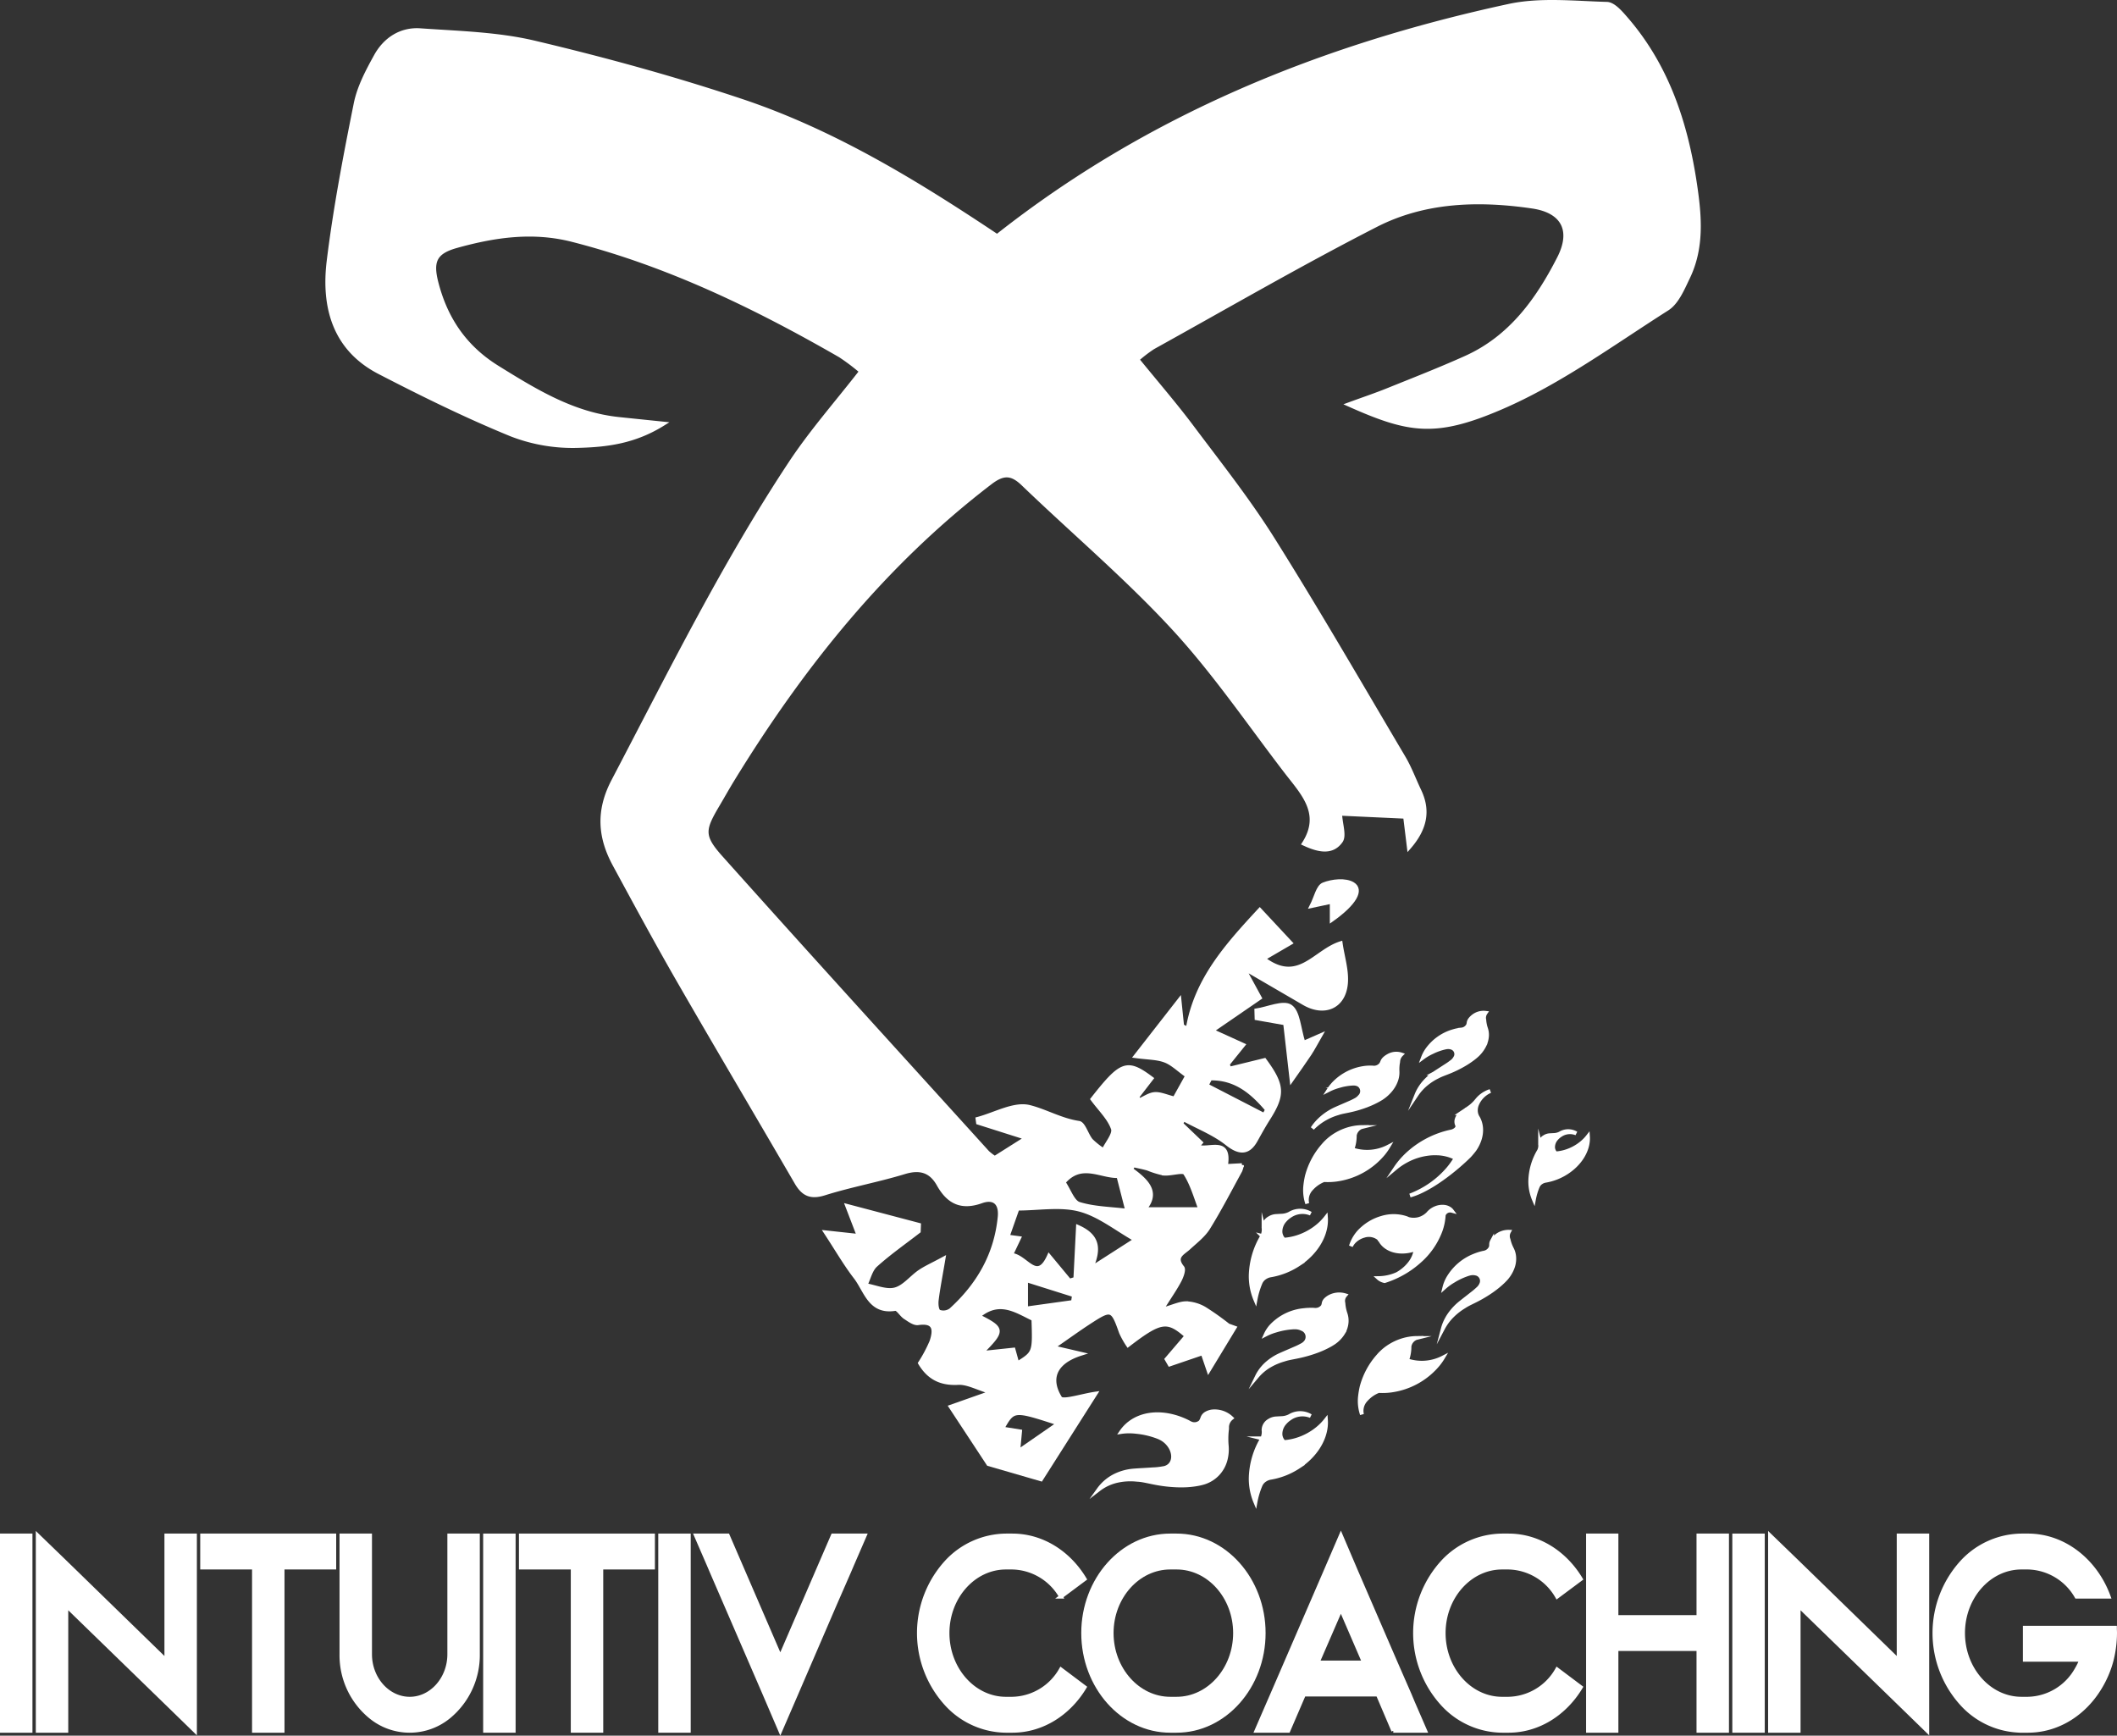 <svg id="Calque_1" data-name="Calque 1" xmlns="http://www.w3.org/2000/svg" viewBox="0 0 547.741 449.059"><rect x="0" y="0" width="547.741" height="449.059" fill="#333333" stroke="none"/><defs><style>.cls-1{fill:#fff;stroke:#fff;stroke-miterlimit:10;}</style></defs><path class="cls-1" d="M352.38,374.045c-2.036,3.356-4.072,6.713-6.726,11.087-.847-2.489-1.22-3.582-1.528-4.487-3.03,1.034-5.785,1.975-8.54,2.915l-.792-1.369q2.575-3.009,5.138-6.005c-4.947-4.374-6.717-4.089-15.113,2.361a21.763,21.763,0,0,1-1.818-3.256c-2.203-6.233-2.485-6.375-8.162-2.683-2.868,1.865-5.639,3.881-9.438,6.509,2.774.646,4.278.996,7.213,1.68-6.991,2.228-8.349,6.651-5.334,11.459.645,1.028,5.593-.642,9.125-1.15L302.311,413.283c-4.487-1.301-8.18-2.372-13.616-3.948l-9.763-14.844c3.194-1.126,6.07-2.139,10.533-3.712-3.682-1.11-6.183-2.572-8.596-2.44-4.555.249-7.647-1.381-9.877-5.139a36.415,36.415,0,0,0,2.962-5.563c.964-2.873,1.037-5.422-3.451-4.759-1.036.153-2.331-.847-3.374-1.522-.955-.617-1.855-2.278-2.568-2.164-6.538,1.045-7.569-4.713-10.268-8.211-2.59-3.358-4.721-7.07-7.698-11.609,3.453.375,5.607.609,8.543.928-.955-2.486-1.679-4.37-2.981-7.759,6.949,1.833,12.766,3.368,18.583,4.902q-.032.831-.064,1.662c-3.739,2.894-7.634,5.615-11.138,8.771-1.339,1.206-1.784,3.407-2.636,5.154,2.559.447,5.324,1.703,7.619,1.116,2.362-.604,4.205-3.092,6.39-4.587,1.505-1.029,3.206-1.771,6.171-3.371-.784,4.636-1.383,7.655-1.76,10.701-.125,1.011-.012,2.606.598,3.005a3.254,3.254,0,0,0,3.053-.426c7.122-6.466,11.69-14.315,12.637-24.071.365-3.76-1.588-5.158-4.726-4.036-5.207,1.861-8.551.172-11.087-4.363-1.991-3.56-4.823-4.403-8.861-3.173-6.812,2.075-13.869,3.352-20.659,5.486-3.595,1.13-5.516.192-7.268-2.824-10.097-17.389-20.362-34.681-30.397-52.105-5.725-9.941-11.182-20.038-16.65-30.125-3.865-7.131-4.381-13.964-.321-21.705,14.591-27.823,28.501-56.023,45.875-82.266,5.393-8.147,11.926-15.539,18.238-23.665a52.933,52.933,0,0,0-5.428-4.094c-21.947-12.627-44.593-23.607-69.3-29.909-10.248-2.614-20.14-1.152-29.962,1.59-5.496,1.534-6.599,3.875-5.204,9.36,2.389,9.394,7.337,16.792,15.823,22.052,9.806,6.078,19.516,12.061,31.313,13.311,3.415.362,6.832.706,11.662,1.204-7.618,4.797-14.933,5.578-21.981,5.775a43.908,43.908,0,0,1-17.401-2.934c-11.643-4.758-22.979-10.341-34.163-16.125-11.696-6.049-14.583-16.937-13.115-28.851,1.681-13.639,4.276-27.184,6.989-40.666.863-4.288,3.062-8.417,5.21-12.309,2.398-4.344,6.493-7.017,11.5-6.663,9.9.699,20.004.928,29.586,3.199,18.047,4.278,36.01,9.189,53.594,15.075,24.09,8.064,45.62,21.348,66.07,34.99C330.227,60.606,375.108,42.485,423.34,32.059c8.134-1.758,16.915-.763,25.383-.53,1.679.046,3.546,2.21,4.899,3.769,10.732,12.36,15.576,27.176,17.935,43.076,1.213,8.173,1.871,16.251-1.829,23.94-1.409,2.929-2.88,6.513-5.395,8.111-14.134,8.978-27.883,19.101-43.134,25.635-16.876,7.23-23.674,6.116-39.327-.878,3.869-1.416,7.045-2.481,10.147-3.733,6.761-2.728,13.561-5.381,20.207-8.371,11.569-5.205,18.573-14.94,24.097-25.752,3.689-7.22,1.012-12.182-6.889-13.342-13.883-2.037-27.849-1.638-40.464,4.818-19.507,9.982-38.485,20.997-57.66,31.624a35.304,35.304,0,0,0-4.069,3.116c4.878,6.001,9.676,11.536,14.06,17.381,7.181,9.574,14.646,19.004,20.998,29.118,11.674,18.587,22.657,37.608,33.841,56.501,1.6,2.702,2.692,5.703,4.051,8.55,2.499,5.234,1.523,9.899-2.703,14.735-.382-3.113-.698-5.68-.98-7.979L379.687,241.07c.155,2.807,1.208,5.671.209,7.084-2.24,3.169-5.724,2.469-9.601.654,4.992-7.782-.315-13.051-4.526-18.532-9.614-12.513-18.537-25.678-29.198-37.233-12.166-13.185-25.973-24.849-38.934-37.312-2.975-2.861-5.132-2.842-8.453-.304-27.537,21.052-48.738,47.548-66.706,76.873-1.303,2.126-2.517,4.307-3.788,6.453-3.811,6.433-4.179,8.069.803,13.645,22.855,25.574,45.971,50.915,69.007,76.326a13.87,13.87,0,0,0,1.842,1.395c2.251-1.421,4.529-2.86,8.164-5.156-5.032-1.597-8.764-2.781-12.496-3.965q-.066-.483-.132-.967c4.521-1.187,9.47-4.086,13.445-3.091,4.174,1.045,8.173,3.43,12.776,4.108,1.241.183,1.966,3.091,3.175,4.542a19.141,19.141,0,0,0,3.214,2.544c.886-1.892,2.907-4.178,2.416-5.591-.94-2.708-3.307-4.921-5.297-7.631,7.477-9.51,8.917-10.117,15.293-5.347q-1.849,2.396-3.694,4.787l.527.869c1.332-.577,2.638-1.533,4.004-1.628,1.439-.1,2.936.621,5.102,1.155,1.04-1.869,2.368-4.255,3.273-5.881-2.261-1.598-3.831-3.206-5.736-3.919-2.08-.778-4.47-.726-7.59-1.155,3.715-4.759,7.249-9.287,11.342-14.53.301,2.918.497,4.813.693,6.708l1.442.764c2.096-12.671,10.034-21.503,18.642-30.789,2.336,2.505,4.633,4.968,7.971,8.547-2.362,1.378-4.474,2.61-6.985,4.074,9.06,6.844,13.191-1.876,19.944-3.994.514,3.585,1.679,7.104,1.359,10.483-.57,6.023-5.611,8.113-10.881,5.043-4.843-2.822-9.689-5.64-15.577-9.067,1.646,3.018,2.833,5.195,4.188,7.68l-12.386,8.506c3.151,1.433,5.451,2.479,8.093,3.68-1.425,1.767-2.716,3.37-4.008,4.973l.434,1.153q4.536-1.11,9.084-2.223c4.771,6.482,4.914,8.953.985,15.142-1.156,1.822-2.205,3.714-3.253,5.602-1.953,3.518-4.349,3.329-7.448.871-3.32-2.634-7.455-4.24-11.235-6.294q-.315.571-.63,1.141,2.558,2.448,5.116,4.896-.445.51-.891,1.02c2.826,1.09,8.629-2.548,7.356,5.036,1.447-.079,2.689-.147,4.147-.226a7.331,7.331,0,0,1-.408,1.429c-2.722,4.954-5.306,9.995-8.283,14.792-1.243,2.003-3.277,3.541-5.052,5.18-1.523,1.406-3.926,2.278-1.65,5.082.47.578-.215,2.4-.766,3.437-1.138,2.142-2.543,4.142-4.68,7.538,3.107-.887,4.761-1.727,6.415-1.726a10.151,10.151,0,0,1,4.777,1.409,69.287,69.287,0,0,1,6.094,4.321Zm-57.812-18.837c3.868.185,6.631,7.384,9.803.28,1.916,2.31,3.608,4.35,5.301,6.391l1.516-.469.681-13.436c5.435,2.402,5.504,5.875,3.426,10.68,3.768-2.417,7.535-4.835,11.47-7.36-4.908-2.752-9.369-6.421-14.447-7.769-4.987-1.324-10.599-.289-16.1-.289-.78,2.218-1.652,4.697-2.546,7.237,1.22.164,2.054.276,2.959.398C295.949,352.304,295.398,353.463,294.568,355.209Zm-8.417,15.843c6.473,3.267,6.537,3.678.679,9.553l8.362-.889c.311,1.118.639,2.298.996,3.58,4.437-2.778,4.437-2.778,4.147-11.472C295.901,369.722,291.543,366.517,286.151,371.052Zm57.32-27.673c-.363.435.074.099.018-.049-1.2-3.142-2.116-6.484-3.914-9.25-.52-.801-3.619.263-5.504.099a23.758,23.758,0,0,1-4.171-1.287c-1.205-.343-2.442-.576-3.664-.857q-.328.507-.655,1.014c3.987,2.872,7.309,5.933,3.531,10.33ZM308.16,336.434c1.443,2.119,2.356,5.068,4.021,5.582,3.894,1.201,8.149,1.235,12.438,1.763-.761-2.971-1.511-5.895-2.298-8.965C317.807,335.005,312.753,331.037,308.16,336.434Zm-1.333,62.404c-11.641-3.781-11.641-3.781-14.531,1.308,1.549.246,3.084.491,4.593.731-.152,1.62-.274,2.918-.485,5.17C300.185,403.432,303.104,401.413,306.827,398.838Zm-8.392-37.104v7.354c4.227-.588,8.184-1.138,12.141-1.688q.132-.879.263-1.758C306.979,364.426,303.119,363.21,298.435,361.734Zm47.66-52.171-.927,1.782q7.435,3.834,14.871,7.669.376-.684.751-1.368C356.949,313.112,352.625,309.418,346.095,309.564Z" transform="translate(-32.959 -30.537)"/><path class="cls-1" d="M370.214,300.34c.565-.248,2.104-.922,4.378-1.92-1.166,2.025-1.892,3.44-2.762,4.76-1.415,2.146-2.925,4.229-4.695,6.768l-1.67-14.656c-2.385-.421-4.886-.863-7.387-1.305q-.029-1.012-.058-2.024c3.024-.464,6.972-2.288,8.825-1.029C368.885,292.321,369,296.541,370.214,300.34Z" transform="translate(-32.959 -30.537)"/><path class="cls-1" d="M377.529,268.53v-4.686l-5.23,1.11c1.143-2.226,1.669-5.038,3.087-5.6,2.267-.899,5.702-1.255,7.592-.107C385.477,260.765,383.511,264.299,377.529,268.53Z" transform="translate(-32.959 -30.537)"/><path class="cls-1" d="M33.459,427.812H40.856v50.52H33.459Z" transform="translate(-32.959 -30.537)"/><path class="cls-1" d="M50.118,445.977v32.354H42.722V427.812l7.396,7.157,25.886,25.197v-32.355h7.396v50.52l-7.396-7.199Z" transform="translate(-32.959 -30.537)"/><path class="cls-1" d="M85.263,436.099v-8.287h34.179v8.287H106.069v42.232h-7.396V436.099Z" transform="translate(-32.959 -30.537)"/><path class="cls-1" d="M138.974,470.043c5.603,0,10.235-5.189,10.235-11.51V427.812h7.396V458.533a20.664,20.664,0,0,1-7.396,16.072,15.973,15.973,0,0,1-20.507,0,20.545,20.545,0,0,1-7.396-16.072V427.812h7.396V458.533C128.702,464.854,133.333,470.043,138.974,470.043Z" transform="translate(-32.959 -30.537)"/><path class="cls-1" d="M158.469,427.812h7.396v50.52h-7.396Z" transform="translate(-32.959 -30.537)"/><path class="cls-1" d="M167.731,436.099v-8.287h34.179v8.287H188.537v42.232h-7.396V436.099Z" transform="translate(-32.959 -30.537)"/><path class="cls-1" d="M203.774,427.812h7.396v50.52h-7.396Z" transform="translate(-32.959 -30.537)"/><path class="cls-1" d="M253.49,427.812h3.212l-3.212,7.408-.822,1.926-3.624,8.287-10.085,23.397-4.109,9.501-4.071-9.501L220.656,445.433l-3.586-8.287-.821-1.926-3.213-7.408h8.218l4.034,9.334,9.562,22.142,9.562-22.142,4.034-9.334Z" transform="translate(-32.959 -30.537)"/><path class="cls-1" d="M294.883,470.043a14.81,14.81,0,0,0,12.588-7.575l6.126,4.604c-4.072,6.781-10.944,11.26-18.714,11.26H293.239a21.14,21.14,0,0,1-15.128-6.613,27.258,27.258,0,0,1,0-37.335,21.267,21.267,0,0,1,15.128-6.571h1.644c7.77,0,14.642,4.479,18.714,11.26l-6.126,4.562a14.859,14.859,0,0,0-12.588-7.534H293.239c-8.33,0-15.128,7.618-15.128,16.952,0,9.333,6.799,16.992,15.128,16.992Z" transform="translate(-32.959 -30.537)"/><path class="cls-1" d="M335.743,427.812h1.644c12.401,0,22.524,11.343,22.524,25.239,0,13.896-10.123,25.28-22.524,25.28h-1.644c-12.401,0-22.524-11.385-22.524-25.28C313.219,439.154,323.342,427.812,335.743,427.812Zm0,8.287c-8.33,0-15.166,7.618-15.166,16.952,0,9.333,6.836,16.992,15.166,16.992h1.644c8.33,0,15.128-7.659,15.128-16.992,0-9.334-6.798-16.952-15.128-16.952Z" transform="translate(-32.959 -30.537)"/><path class="cls-1" d="M393.45,478.331l-3.996-9.376H370.329l-4.035,9.376H358.039l3.213-7.408.858-1.968,3.586-8.287,10.086-23.313,4.109-9.543,4.071,9.543,10.085,23.313,3.623,8.287.822,1.968,3.213,7.408h-8.256ZM373.877,460.668h11.991l-5.977-13.854Z" transform="translate(-32.959 -30.537)"/><path class="cls-1" d="M423.255,470.043a14.81,14.81,0,0,0,12.588-7.575l6.126,4.604c-4.071,6.781-10.944,11.26-18.714,11.26h-1.644a21.136,21.136,0,0,1-15.128-6.613,27.255,27.255,0,0,1,0-37.335,21.264,21.264,0,0,1,15.128-6.571h1.644c7.77,0,14.643,4.479,18.714,11.26l-6.126,4.562a14.859,14.859,0,0,0-12.588-7.534h-1.644c-8.33,0-15.128,7.618-15.128,16.952,0,9.333,6.798,16.992,15.128,16.992Z" transform="translate(-32.959 -30.537)"/><path class="cls-1" d="M451.19,457.195v21.137H443.832V427.812h7.358v21.095h21.217V427.812h7.396v50.52h-7.396V457.195Z" transform="translate(-32.959 -30.537)"/><path class="cls-1" d="M481.667,427.812h7.396v50.52h-7.396Z" transform="translate(-32.959 -30.537)"/><path class="cls-1" d="M498.326,445.977v32.354h-7.396V427.812l7.396,7.157,25.886,25.197v-32.355h7.396v50.52l-7.396-7.199Z" transform="translate(-32.959 -30.537)"/><path class="cls-1" d="M580.163,451.669c0,.502.037.921.037,1.382a29.691,29.691,0,0,1-.859,6.905,26.649,26.649,0,0,1-2.988,7.115c-4.034,6.781-10.907,11.26-18.714,11.26h-1.644a21.138,21.138,0,0,1-15.128-6.613,27.255,27.255,0,0,1,0-37.335,21.265,21.265,0,0,1,15.128-6.571h1.644c9.413,0,17.556,6.571,20.918,15.821H570.226a14.859,14.859,0,0,0-12.588-7.534h-1.644c-8.33,0-15.128,7.618-15.128,16.952,0,9.333,6.798,16.992,15.128,16.992h1.644a14.81,14.81,0,0,0,12.588-7.575,16.812,16.812,0,0,0,1.233-2.512H556.854v-8.287H580.163Z" transform="translate(-32.959 -30.537)"/><path class="cls-1" d="M317.245,415.895a12.19,12.19,0,0,1,5.077-2.297,15.774,15.774,0,0,1,4.847-.211c2.34.089,4.962,1.205,9.994,1.441q1.166.053,2.165.024a22.523,22.523,0,0,0,3.593-.37c.011-.001.02-.005.032-.007.218-.039.418-.083.6-.125.373-.087.671-.166.89-.236.034-.008.063-.019.092-.028.032-.01.062-.018.089-.029.184-.062.281-.101.281-.101a8.367,8.367,0,0,0,3.066-2.015c.073-.077.146-.156.217-.236A8.462,8.462,0,0,0,350.078,408.1a10.687,10.687,0,0,0,.276-3.512c-.004-.024-.003-.048-.006-.072a20.487,20.487,0,0,1,.061-4.056c.006-.028.008-.054.01-.072.011-.072.015-.146.021-.219-.003-.06.001-.119.001-.177a3.063,3.063,0,0,1,1.145-2.555,6.303,6.303,0,0,0-5.146-1.698,4.478,4.478,0,0,0-1.296.439c-.022.013-.044.024-.065.036a2.941,2.941,0,0,0-.285.183,1.97,1.97,0,0,0-.25.221,2.182,2.182,0,0,0-.448.69s-.024.071-.065.181a3.811,3.811,0,0,1-.422.862.848.848,0,0,1-.067.076,2.323,2.323,0,0,1-2.614.319.042.042,0,0,0-.016-.007c-.007-.003-.017-.009-.026-.012a2.857,2.857,0,0,1-.452-.242c-.004-0-.011-.006-.016-.007a19.553,19.553,0,0,0-3.098-1.265l-.003.002c-4.451-1.38-8.915-.929-12.08,1.51a10.015,10.015,0,0,0-1.119.998,9.822,9.822,0,0,0-1.055,1.3,13.424,13.424,0,0,1,2.357-.143c.256.004.518.016.777.035a.355.355,0,0,1,.045.003c.095.009.318.026.645.064a21.206,21.206,0,0,1,5.892,1.411c.08.035.157.073.235.11a6.08,6.08,0,0,1,2.165,1.632c1.509,1.77,1.756,4.094.493,5.406a2.726,2.726,0,0,1-.23.211,3.016,3.016,0,0,1-1.584.657,17.058,17.058,0,0,1-2.538.281c-1.585.111-3.522.207-4.695.294-.074.004-.143.009-.216.016-.135.009-.253.02-.358.034a.03.03,0,0,0-.022,0,13.403,13.403,0,0,0-4.201,1.116,11.466,11.466,0,0,0-3.537,2.493A11.151,11.151,0,0,0,317.245,415.895Z" transform="translate(-32.959 -30.537)"/><path class="cls-1" d="M399.48,313.745a12.85,12.85,0,0,1,2.69-2.907,14.68,14.68,0,0,1,2.796-1.758c1.373-.751,3.028-1.072,5.985-2.665q.684-.37,1.263-.725a21.631,21.631,0,0,0,2.048-1.413.153.153,0,0,0,.018-.014c.123-.095.234-.185.335-.269.206-.171.372-.314.491-.424.02-.016.034-.031.05-.046.017-.016.034-.03.048-.045.1-.094.152-.148.152-.148a8.694,8.694,0,0,0,1.552-2.077c.033-.065.067-.13.099-.195a6.383,6.383,0,0,0,.684-2.492,5.081,5.081,0,0,0-.246-1.894c-.005-.011-.007-.024-.012-.035a9.061,9.061,0,0,1-.433-2.101l-.002-.041c-.004-.04-.009-.08-.014-.119-.009-.03-.014-.061-.02-.091a2.281,2.281,0,0,1,.371-1.699,4.321,4.321,0,0,0-3.191.881,4.658,4.658,0,0,0-.703.667l-.034.041c-.095.117-.145.191-.145.191a1.793,1.793,0,0,0-.12.199,1.773,1.773,0,0,0-.18.506l-.017.115a2.832,2.832,0,0,1-.146.586c-.01.022-.02.041-.031.062a2.175,2.175,0,0,1-1.484,1.053l-.01.002-.017.002a1.593,1.593,0,0,1-.291.03l-.01.002a12.169,12.169,0,0,0-1.95.406l-.001.002a12.614,12.614,0,0,0-6.857,4.888,9.737,9.737,0,0,0-.536.892,8.93,8.93,0,0,0-.464,1.026,12.569,12.569,0,0,1,1.355-.875c.149-.085.303-.169.456-.247l.027-.014c.056-.027.187-.094.383-.187a15.743,15.743,0,0,1,3.592-1.283c.051-.009.1-.016.15-.023a2.911,2.911,0,0,1,1.148.011,2.285,2.285,0,0,1,.301.088,1.742,1.742,0,0,1,.911,2.604c-.033.063-.071.126-.11.187a3.132,3.132,0,0,1-.845.875,16.514,16.514,0,0,1-1.445,1.009c-.911.597-2.027,1.306-2.699,1.75-.043.027-.083.054-.124.081-.077.051-.145.096-.205.139l-.013.007a13.857,13.857,0,0,0-2.317,2.003,11.854,11.854,0,0,0-1.771,2.483A10.097,10.097,0,0,0,399.48,313.745Z" transform="translate(-32.959 -30.537)"/><path class="cls-1" d="M358.216,386.604a12.466,12.466,0,0,1,3.429-2.83,15.814,15.814,0,0,1,3.548-1.477c1.739-.597,3.831-.638,7.577-1.892.579-.194,1.113-.391,1.602-.588a23.01,23.01,0,0,0,2.601-1.228l.023-.013c.156-.085.296-.168.425-.245.263-.158.472-.289.625-.393.024-.015.043-.029.064-.043.022-.016.043-.029.062-.043.127-.089.193-.14.193-.14a8.185,8.185,0,0,0,1.983-2.096c.044-.068.086-.137.128-.206a6.143,6.143,0,0,0,.894-2.75,5.724,5.724,0,0,0-.284-2.244c-.006-.014-.008-.029-.014-.042a10.7,10.7,0,0,1-.518-2.52l-.002-.047c-.003-.048-.009-.095-.016-.141-.01-.036-.016-.073-.023-.109a2.217,2.217,0,0,1,.49-1.895,5.355,5.355,0,0,0-4.034.384,4.555,4.555,0,0,0-.894.631c-.016.014-.03.027-.044.04-.121.117-.185.192-.185.192a1.813,1.813,0,0,0-.154.206,1.681,1.681,0,0,0-.234.551s-.009.051-.023.129a2.692,2.692,0,0,1-.193.65.742.742,0,0,1-.039.065,2.3,2.3,0,0,1-1.884.924h-.013c-.005 0-.014-.001-.021-0a2.141,2.141,0,0,1-.367-.023l-.012,0a15.76,15.76,0,0,0-2.463.082l-.001.002a13.278,13.278,0,0,0-8.707,4.292,9.088,9.088,0,0,0-.686.927,8.217,8.217,0,0,0-.599,1.096,13.594,13.594,0,0,1,1.719-.743c.19-.069.384-.134.578-.194,0,0,.013-.005.034-.011.071-.021.238-.072.485-.14a18.935,18.935,0,0,1,4.544-.769c.064-0.0.127.002.19.003a4.17,4.17,0,0,1,1.447.242,3.572,3.572,0,0,1,.377.163,2.178,2.178,0,0,1,1.115,3.199c-.043.066-.092.132-.141.195a3.089,3.089,0,0,1-1.077.845,17.324,17.324,0,0,1-1.834.88c-1.155.509-2.572,1.108-3.424,1.487-.054.023-.105.046-.158.069-.098.044-.184.083-.259.121a.035.035,0,0,0-.017.006,13.942,13.942,0,0,0-2.946,1.858,11.145,11.145,0,0,0-2.265,2.522A9.516,9.516,0,0,0,358.216,386.604Z" transform="translate(-32.959 -30.537)"/><path class="cls-1" d="M406.296,374.241a13.457,13.457,0,0,1,2.618-3.463,16.02,16.02,0,0,1,2.921-2.228c1.45-.973,3.293-1.51,6.423-3.576q.726-.479,1.33-.932a23.633,23.633,0,0,0,2.12-1.768l.018-.018c.126-.117.237-.227.341-.33.209-.21.375-.383.495-.516.019-.02.034-.037.05-.055.017-.02.034-.037.048-.055.099-.113.15-.177.15-.177a8.953,8.953,0,0,0,1.447-2.433c.029-.074.056-.148.083-.223a6.529,6.529,0,0,0,.388-2.784,5.398,5.398,0,0,0-.579-2.03c-.007-.011-.012-.025-.019-.036a9.867,9.867,0,0,1-.827-2.232l-.009-.044c-.01-.044-.022-.086-.035-.128-.014-.032-.025-.065-.036-.097a2.34,2.34,0,0,1,.156-1.887,4.963,4.963,0,0,0-3.511,1.321,4.87,4.87,0,0,0-.698.803c-.012.016-.023.033-.033.048-.09.139-.136.223-.136.223a2.013,2.013,0,0,0-.106.229,1.818,1.818,0,0,0-.126.571s-0.0.049-.001.127a2.869,2.869,0,0,1-.075.653c-.008.025-.016.047-.025.07a2.357,2.357,0,0,1-1.531,1.314l-.012.003-.019.005a1.87,1.87,0,0,1-.328.066l-.01.003a14.226,14.226,0,0,0-2.167.664l-.001.002a13.642,13.642,0,0,0-7.071,6.09,10.08,10.08,0,0,0-.471,1.03,8.979,8.979,0,0,0-.37,1.167,13.794,13.794,0,0,1,1.411-1.105c.158-.11.32-.217.483-.32,0,0,.01-.008.029-.019.06-.036.2-.124.409-.246a17.906,17.906,0,0,1,3.906-1.803c.056-.015.112-.028.168-.042a3.532,3.532,0,0,1,1.315-.12,2.921,2.921,0,0,1,.357.062,1.943,1.943,0,0,1,1.454,2.724c-.029.072-.062.145-.096.216a3.323,3.323,0,0,1-.829,1.047,17.871,17.871,0,0,1-1.494,1.26c-.947.752-2.112,1.649-2.81,2.207-.045.034-.086.068-.129.103-.08.064-.151.122-.212.174a.033.033,0,0,0-.014.01,14.732,14.732,0,0,0-2.334,2.44,12.222,12.222,0,0,0-1.634,2.898A10.357,10.357,0,0,0,406.296,374.241Z" transform="translate(-32.959 -30.537)"/><path class="cls-1" d="M372.536,322.469a14.704,14.704,0,0,1,3.389-2.578,15.428,15.428,0,0,1,3.183-1.332c1.532-.534,3.222-.554,6.514-1.678q.763-.261,1.419-.528a23.26,23.26,0,0,0,2.366-1.109l.021-.012c.144-.077.276-.152.397-.221.247-.143.444-.262.59-.357.023-.013.041-.026.061-.039.021-.014.041-.026.059-.039.122-.081.187-.128.187-.128a10.219,10.219,0,0,0,2.063-1.915c.05-.062.1-.125.148-.189a7.912,7.912,0,0,0,1.334-2.527,6.066,6.066,0,0,0,.273-2.07c-.002-.013-.001-.027-.002-.04a10.758,10.758,0,0,1,.146-2.326c.005-.017.007-.033.008-.044.009-.044.014-.087.02-.13-0-.033.004-.068.006-.101a2.815,2.815,0,0,1,.818-1.742,4.138,4.138,0,0,0-3.329.319,5.278,5.278,0,0,0-.861.574l-.044.037c-.124.107-.192.175-.192.175a2.353,2.353,0,0,0-.17.188,2.222,2.222,0,0,0-.312.505s-.018.046-.047.119a3.501,3.501,0,0,1-.3.597c-.015.022-.03.041-.046.06a2.327,2.327,0,0,1-1.723.835l-.01-0c-.005 0-.011-.001-.017-0a1.425,1.425,0,0,1-.29-.025l-.01 0a11.356,11.356,0,0,0-1.998.054l-.002.002a13.493,13.493,0,0,0-7.96,3.881c-.266.27-.52.553-.76.848a10.843,10.843,0,0,0-.726,1.004,13.351,13.351,0,0,1,1.549-.671c.167-.061.339-.12.509-.174,0,0,.011-.004.03-.01.062-.018.208-.065.421-.125a15.298,15.298,0,0,1,3.826-.669c.051 0.0.101.002.151.004a2.619,2.619,0,0,1,1.109.235,2.005,2.005,0,0,1,.267.153,1.936,1.936,0,0,1,.181,2.957c-.049.06-.103.121-.156.177a3.594,3.594,0,0,1-1.056.77,17.774,17.774,0,0,1-1.672.795c-1.042.459-2.315.999-3.086,1.341-.048.021-.094.041-.142.063-.089.039-.166.075-.236.109a.028.028,0,0,0-.014.005,15.275,15.275,0,0,0-2.784,1.686,13.987,13.987,0,0,0-2.385,2.305Q372.863,321.975,372.536,322.469Z" transform="translate(-32.959 -30.537)"/><path class="cls-1" d="M415.95,314.278c-.176.155-.344.319-.503.489-.102.114-.205.234-.312.362a9.967,9.967,0,0,1-1.657,1.669c-.063.049-.131.098-.203.151-.119.087-.247.178-.379.271-.402.284-.84.581-1.197.819l-.01.007c-.243.16-.447.294-.577.379-.064.042-.11.072-.134.088l-.018.012a3.316,3.316,0,0,0-1.078,1.536,2.074,2.074,0,0,0,.092,1.565c.299.611-.398,1.404-1.482,1.663-.052.012-.106.023-.16.033-.407.086-.814.184-1.215.293a23.997,23.997,0,0,0-9.87,5.418q-.516.471-.998.973a20.109,20.109,0,0,0-2.199,2.723,16.423,16.423,0,0,1,2.785-1.877,16.143,16.143,0,0,1,5.919-1.849,13.833,13.833,0,0,1,2.099-.065A11.094,11.094,0,0,1,409.606,330.166a18.878,18.878,0,0,1-1.402,2.075c-.195.255-.397.504-.605.75a24.313,24.313,0,0,1-9.816,6.854c5.267-1.439,11.929-6.857,15.334-10.242a.083.083,0,0,0,.015-.015c.475-.521.922-1.049,1.314-1.57a9.953,9.953,0,0,0,1.367-2.75c.063-.199.117-.398.161-.595a7.417,7.417,0,0,0,.206-1.509,6.74,6.74,0,0,0-.187-1.869,6.216,6.216,0,0,0-.251-.787,5.942,5.942,0,0,0-.365-.776l-.003-.01a2.665,2.665,0,0,1-.175-.291l-.003-.004a.131.131,0,0,0-.009-.017,3.416,3.416,0,0,1-.377-1.536l-.001-0a4.138,4.138,0,0,1,.194-1.299,6.522,6.522,0,0,1,3.54-3.763A7.453,7.453,0,0,0,415.95,314.278Zm-2.377,3.396-.124-.091c.029-.001.057-.001.087,0C413.549,317.615,413.562,317.643,413.573,317.675Z" transform="translate(-32.959 -30.537)"/><path class="cls-1" d="M376.023,345.557a9.276,9.276,0,0,1,.008,1.154c-.203,3.921-2.738,8.095-7.111,10.953a18.891,18.891,0,0,1-7.224,2.838,3.597,3.597,0,0,0-1.403.546,3.114,3.114,0,0,0-1.185,1.36,20.944,20.944,0,0,0-1.319,4.408,15.626,15.626,0,0,1-1.223-6.278,20.746,20.746,0,0,1,2.939-10.12c.018-.033.037-.066.056-.098l-.003-.001a3.867,3.867,0,0,0,.349-1.982l-.001-.006c-.003-.03-.004-.057-.007-.077l-.005-.03-.001-.004.002-.004-.002-.004-.001-.009a.095.095,0,0,1-.002-.019l-.001-.003a2.815,2.815,0,0,1,1.418-2.423,3.705,3.705,0,0,1,1.808-.607s.024-.002.067-.003c.008 0.0.017-.001.026-.001.093-.001.185-0.0.275.005.007-.009.015-.016.021-.023.273-.017.667-.038,1.109-.061a4.821,4.821,0,0,0,1.993-.518c.029-.014.054-.029.079-.043a5.247,5.247,0,0,1,5.39.024,5.677,5.677,0,0,0-5.387.627,6.115,6.115,0,0,0-1.329,1.166,4.309,4.309,0,0,0-1.111,2.859,2.935,2.935,0,0,0,.929,2.092,14.738,14.738,0,0,0,3.944-.831,15.875,15.875,0,0,0,3.363-1.669c.192-.125.381-.255.564-.385.278-.201.546-.406.804-.619.095-.077.187-.155.279-.235A13.932,13.932,0,0,0,376.023,345.557Z" transform="translate(-32.959 -30.537)"/><path class="cls-1" d="M443.815,324.568a7.176,7.176,0,0,1,.006.884c-.156,3.006-2.1,6.206-5.452,8.397a14.483,14.483,0,0,1-5.538,2.176,2.757,2.757,0,0,0-1.076.419,2.388,2.388,0,0,0-.909,1.042,16.066,16.066,0,0,0-1.012,3.379,11.975,11.975,0,0,1-.938-4.814,15.902,15.902,0,0,1,2.253-7.758c.014-.025.028-.051.043-.075l-.002-.001a2.968,2.968,0,0,0,.268-1.519l-.001-.004c-.002-.023-.003-.044-.005-.059l-.004-.023-.001-.003.001-.003-.002-.003-0-.007-.001-.015-.001-.003a2.158,2.158,0,0,1,1.087-1.858,2.843,2.843,0,0,1,1.386-.465l.051-.003c.006 0.0.013-.001.02-.001.071-.001.141,0,.211.004l.016-.018c.21-.013.512-.029.851-.047a3.695,3.695,0,0,0,1.528-.397c.022-.011.042-.023.061-.033a4.023,4.023,0,0,1,4.132.019,4.352,4.352,0,0,0-4.13.481,4.687,4.687,0,0,0-1.019.894,3.303,3.303,0,0,0-.852,2.192,2.278,2.278,0,0,0,.708,1.604,11.293,11.293,0,0,0,3.028-.637,12.163,12.163,0,0,0,2.579-1.28c.147-.096.292-.195.432-.295.213-.154.419-.311.616-.474.073-.059.144-.119.214-.18A10.676,10.676,0,0,0,443.815,324.568Z" transform="translate(-32.959 -30.537)"/><path class="cls-1" d="M376.023,397.926a9.29,9.29,0,0,1,.008,1.154c-.203,3.921-2.738,8.095-7.111,10.953a18.89,18.89,0,0,1-7.224,2.838,3.597,3.597,0,0,0-1.403.546,3.114,3.114,0,0,0-1.185,1.36,20.944,20.944,0,0,0-1.319,4.408,15.627,15.627,0,0,1-1.223-6.278,20.745,20.745,0,0,1,2.939-10.12c.018-.033.037-.066.056-.098l-.003-.001a3.867,3.867,0,0,0,.349-1.982l-.001-.006c-.003-.03-.004-.057-.007-.077l-.005-.03-.001-.004.002-.004-.002-.004-.001-.009a.096.096,0,0,1-.002-.019l-.001-.003a2.815,2.815,0,0,1,1.418-2.423,3.705,3.705,0,0,1,1.808-.607s.024-.002.066-.003c.008 0.0.017-.001.026-.001.093-.001.185-0.0.275.005.007-.009.015-.016.021-.023.273-.017.667-.038,1.109-.061a4.821,4.821,0,0,0,1.993-.518c.029-.014.054-.029.08-.043a5.247,5.247,0,0,1,5.39.024,5.677,5.677,0,0,0-5.387.627,6.115,6.115,0,0,0-1.329,1.166,4.308,4.308,0,0,0-1.111,2.858,2.935,2.935,0,0,0,.929,2.092,14.737,14.737,0,0,0,3.944-.831,15.875,15.875,0,0,0,3.363-1.669c.192-.125.381-.255.564-.385.278-.201.546-.406.804-.619.095-.077.187-.155.279-.235A13.933,13.933,0,0,0,376.023,397.926Z" transform="translate(-32.959 -30.537)"/><path class="cls-1" d="M385.342,396.491a4.139,4.139,0,0,1,1.024-3.773,8.465,8.465,0,0,1,3.299-2.306c.056.005.114.009.176.01a.196.196,0,0,0,.035.002,16.373,16.373,0,0,0,3.096-.137l.005-.002a19.137,19.137,0,0,0,12.116-6.78c.027-.033.054-.067.078-.1a15.141,15.141,0,0,0,1.125-1.621,11.939,11.939,0,0,1-9.295.696,9.977,9.977,0,0,0,.634-3.606,2.754,2.754,0,0,1,1.7-2.149l.003-.001a.196.196,0,0,0,.022-.007l.006-.003a12.03,12.03,0,0,0-1.996.199,13.714,13.714,0,0,0-4.419,1.634,13.09,13.09,0,0,0-3.147,2.528l-.053.058c-.021.024-.042.047-.064.072-.012.013-.027.029-.041.046-.063.073-.125.145-.184.219l-.002-.005a19.555,19.555,0,0,0-4.205,7.918,21.535,21.535,0,0,0-.442,2.738A10.874,10.874,0,0,0,385.342,396.491Z" transform="translate(-32.959 -30.537)"/><path class="cls-1" d="M389.743,361.315a2.871,2.871,0,0,0,.281.198,3.538,3.538,0,0,0,1.182.471,24.713,24.713,0,0,0,5.911-2.773l.002-.002a24.064,24.064,0,0,0,2.995-2.273,19.536,19.536,0,0,0,5.578-8.033,14.297,14.297,0,0,0,.784-3.688,1.076,1.076,0,0,1,.016-.239,1.419,1.419,0,0,1,.47-.781,1.737,1.737,0,0,1,1.626-.401,2.196,2.196,0,0,0-.403-.408,3.125,3.125,0,0,0-1.762-.629,4.617,4.617,0,0,0-1.981.328,4.963,4.963,0,0,0-1.483.909c-.075.067-.146.134-.212.204l-.007.006a3.566,3.566,0,0,1-.271.299l-.004.006c-.079.081-.162.159-.249.236a5.152,5.152,0,0,1-4.805,1.189l-.006-.002a2.844,2.844,0,0,1-.475-.201l-.006-.003a10.403,10.403,0,0,0-6.45-.104,12.749,12.749,0,0,0-4.959,2.721,9.91,9.91,0,0,0-3.03,4.601,4.656,4.656,0,0,1,1.123-1.464,5.63,5.63,0,0,1,2.229-1.211l.002-.002a4.132,4.132,0,0,1,3.652.529,2.536,2.536,0,0,1,.514.539.007.007,0,0,1,.006.008l.002.001.002.001-.001.002a2.07,2.07,0,0,1,.237.406,5.083,5.083,0,0,0,1.124,1.228c2.005,1.588,5.078,1.774,7.896.716a7.582,7.582,0,0,1-1.694,3.856,9.963,9.963,0,0,1-1.159,1.215,10.87,10.87,0,0,1-1.956,1.387,12.126,12.126,0,0,1-4.832,1.062C389.666,361.252,389.704,361.285,389.743,361.315Z" transform="translate(-32.959 -30.537)"/><path class="cls-1" d="M371.188,341.923a4.139,4.139,0,0,1,1.024-3.773,8.465,8.465,0,0,1,3.299-2.306c.056.005.114.009.176.01a.195.195,0,0,0,.035.002,16.373,16.373,0,0,0,3.096-.137l.005-.002a19.137,19.137,0,0,0,12.116-6.78c.027-.033.054-.067.078-.1a15.142,15.142,0,0,0,1.125-1.621,11.939,11.939,0,0,1-9.295.696,9.977,9.977,0,0,0,.634-3.606,2.754,2.754,0,0,1,1.7-2.149l.003-.001a.198.198,0,0,0,.022-.007l.006-.003a12.032,12.032,0,0,0-1.996.199,13.714,13.714,0,0,0-4.419,1.634,13.09,13.09,0,0,0-3.147,2.529l-.053.058c-.021.024-.042.047-.064.072-.012.013-.027.029-.041.046-.063.073-.124.145-.184.219l-.002-.005a19.556,19.556,0,0,0-4.205,7.918,21.53,21.53,0,0,0-.442,2.738A10.874,10.874,0,0,0,371.188,341.923Z" transform="translate(-32.959 -30.537)"/></svg>